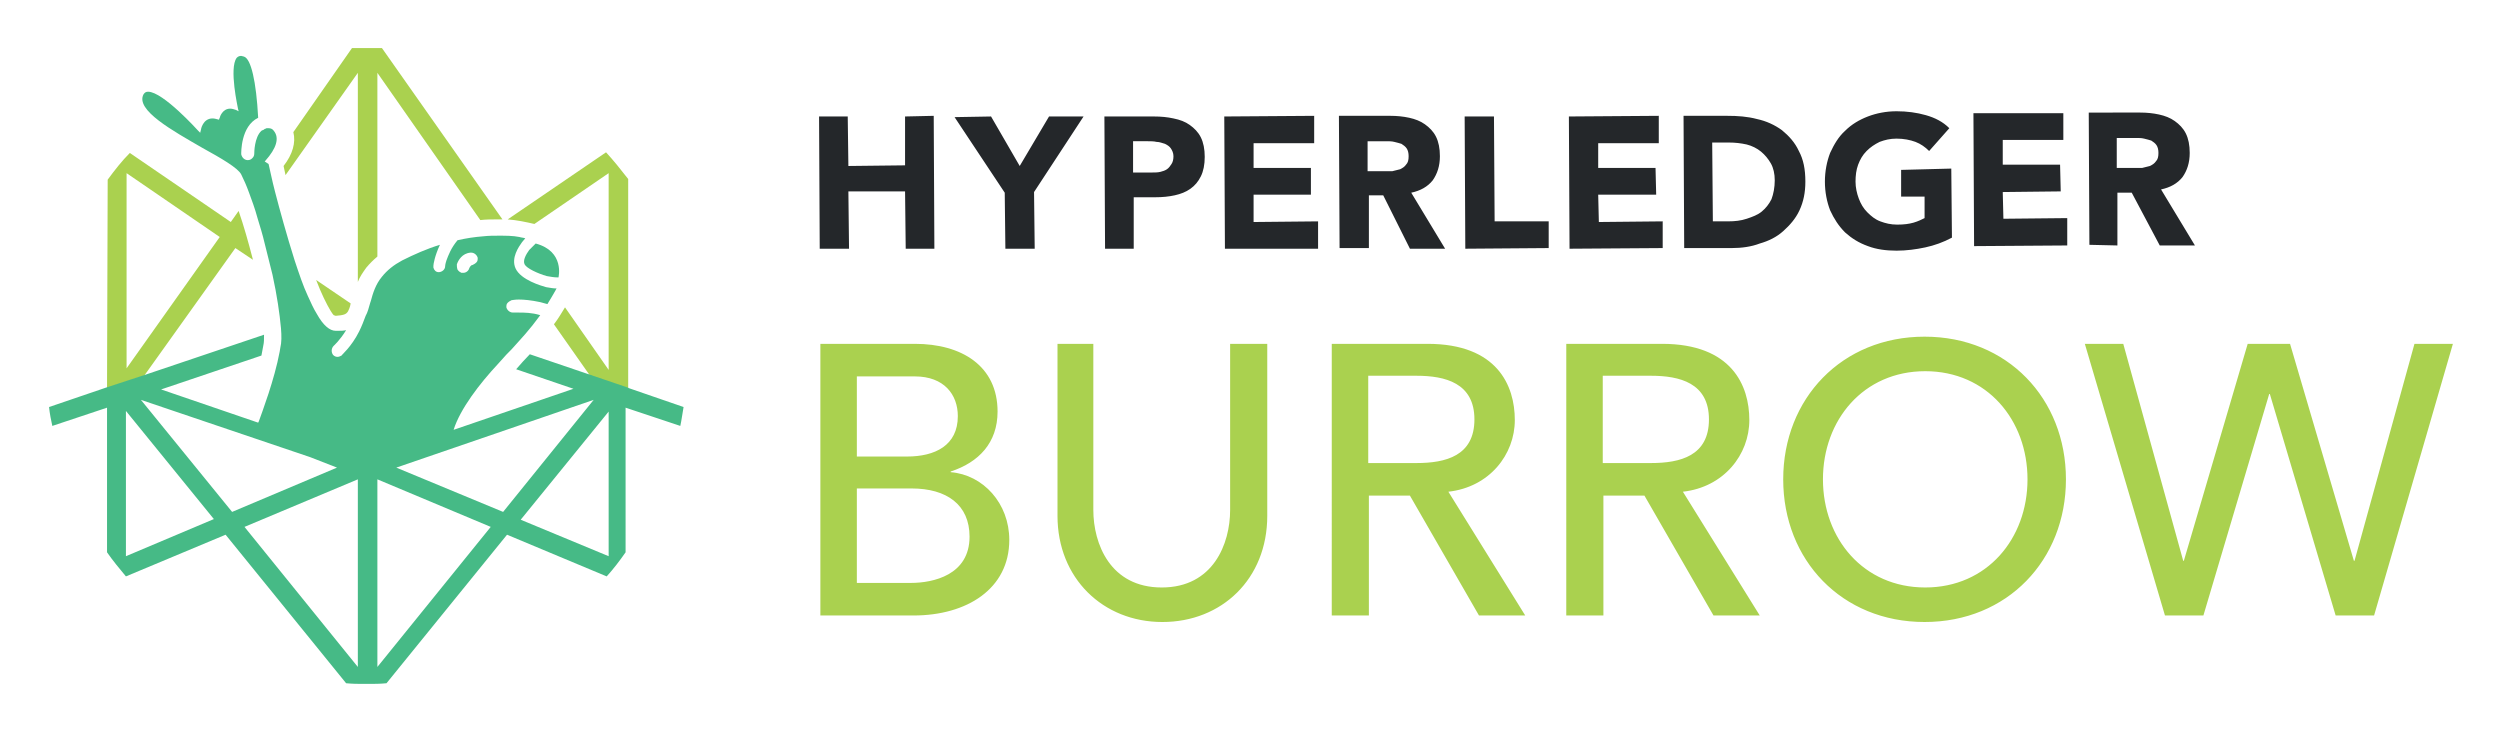 <svg xmlns="http://www.w3.org/2000/svg" role="img" viewBox="-7.63 -7.38 383.76 112.26"><title>Hyperledger Burrow logo</title><style>svg {enable-background:new 0 0 368.9 97.6}</style><style>.st1{fill:#aad14f}.st2{fill:none}.st3{fill:#46ba86}</style><path fill="#24272a" d="M122.6 22h8.7l.1 8.8h4.4l-.1-20.4-4.4.1V18l-8.7.1-.1-7.6h-4.4l.1 20.3h4.5zm24.1 8.8h4.5l-.1-8.7 7.6-11.6h-5.3l-4.5 7.6-4.4-7.6-5.6.1 7.7 11.6zm19.7 0v-7.9h3.3c1.1 0 2.1-.1 3-.3.9-.2 1.7-.5 2.4-1s1.2-1.1 1.6-1.9c.4-.8.6-1.8.6-3s-.2-2.2-.6-3c-.4-.8-1-1.4-1.7-1.9s-1.5-.8-2.5-1c-.9-.2-1.9-.3-3-.3h-7.6l.1 20.3h4.4zm2.2-16.5c.4 0 .9 0 1.3.1.5 0 .9.2 1.3.3.4.2.7.4.9.7.2.3.4.7.4 1.2s-.1.9-.3 1.2c-.2.3-.4.6-.7.8-.3.2-.6.3-1 .4-.4.1-.8.1-1.2.1h-3v-4.8h2.3zm26.1 16.5v-4.2l-9.9.1v-4.2h8.8v-4.1h-8.8v-3.8h9.3v-4.2l-13.8.1.1 20.3zm14.1 0h5.4l-5.2-8.6c1.4-.3 2.5-.9 3.3-1.9.7-1 1.1-2.2 1.1-3.7 0-1.2-.2-2.2-.6-3-.4-.8-1-1.4-1.7-1.9s-1.5-.8-2.4-1c-.9-.2-1.9-.3-2.9-.3h-7.9l.1 20.3h4.5v-8.1h2.2l4.1 8.2zm-6.5-11.9v-4.6h2.9c.4 0 .8 0 1.2.1.4.1.8.2 1.1.3.3.2.6.4.8.7.2.3.3.7.3 1.2 0 .6-.1 1-.4 1.3-.2.3-.5.5-.9.7l-1.2.3h-3.8zm27.8 11.8v-4.1h-8.3l-.1-16.1h-4.5l.1 20.3zm17.5 0v-4.1l-9.8.1-.1-4.2h8.9l-.1-4.1h-8.8v-3.8h9.3v-4.2l-13.8.1.1 20.3zm18.5-2.6c1-.9 1.9-1.9 2.5-3.2.6-1.3.9-2.7.9-4.4 0-1.9-.3-3.4-1-4.7-.6-1.3-1.5-2.3-2.6-3.2-1.1-.8-2.4-1.4-3.8-1.7-1.5-.4-3-.5-4.6-.5h-6.7l.1 20.3h7.3c1.5 0 3-.2 4.3-.7 1.4-.4 2.6-1 3.6-1.9zm-8.5-1.5h-2.3l-.1-12.1h2.6c.9 0 1.8.1 2.7.3.8.2 1.6.6 2.2 1.1.6.5 1.1 1.1 1.5 1.8.4.7.6 1.6.6 2.6 0 1.1-.2 2.1-.5 2.9-.4.8-.9 1.4-1.5 1.9s-1.4.8-2.3 1.1c-.9.3-1.8.4-2.9.4zm26.6-7.9v4.1h3.6v3.3c-.4.2-1 .5-1.7.7-.7.2-1.5.3-2.5.3s-1.8-.2-2.6-.5-1.4-.8-2-1.4c-.6-.6-1-1.3-1.3-2.1-.3-.8-.5-1.7-.5-2.6 0-.9.1-1.8.4-2.6.3-.8.7-1.5 1.3-2.1.6-.6 1.2-1 2-1.4.8-.3 1.6-.5 2.6-.5 1.1 0 2.1.2 2.9.5.8.3 1.5.8 2.1 1.4l3.1-3.5c-1-1-2.2-1.6-3.6-2-1.4-.4-2.9-.6-4.5-.6s-3.1.3-4.4.8c-1.3.5-2.5 1.2-3.5 2.2-1 .9-1.7 2.1-2.3 3.4-.5 1.3-.8 2.8-.8 4.4 0 1.6.3 3.1.8 4.4.6 1.3 1.3 2.4 2.3 3.4 1 .9 2.1 1.6 3.5 2.1 1.3.5 2.8.7 4.4.7 1.5 0 3-.2 4.4-.5 1.4-.3 2.8-.8 4.1-1.5l-.1-10.6-7.7.2zm25.5 11.6v-4.2l-9.8.1-.1-4.1 8.9-.1-.1-4.1h-8.8v-3.8h9.3V10h-13.8l.1 20.4zm7.7 0v-8.1h2.2l4.3 8.1h5.4l-5.2-8.6c1.4-.3 2.5-.9 3.3-1.9.7-1 1.1-2.2 1.1-3.7 0-1.2-.2-2.2-.6-3-.4-.8-1-1.4-1.7-1.9s-1.5-.8-2.4-1c-.9-.2-1.9-.3-2.9-.3H313l.1 20.3 4.3.1zm2.9-16.5c.4 0 .8 0 1.2.1.4.1.8.2 1.1.3.3.2.6.4.8.7.2.3.3.7.3 1.2 0 .6-.1 1-.4 1.3-.2.3-.5.5-.9.7l-1.2.3H317.3v-4.6h3z"/><path d="M118.3 45.4h14.5c7.2 0 12.7 3.4 12.7 10.4 0 4.8-2.9 7.8-7.2 9.2v.1c5 .4 9 4.8 9 10.4 0 7.5-6.5 11.6-14.7 11.6h-14.3V45.4zm5.6 17.3h7.7c4.3 0 7.8-1.7 7.8-6.2 0-3.3-2.1-6.1-6.6-6.1h-8.9v12.3zm0 19.4h8.3c3.4 0 9-1.2 9-7.1 0-4.9-3.5-7.4-8.9-7.4h-8.4v14.5zm36.3-36.7v25.5c0 5.2 2.6 11.9 10.5 11.9s10.5-6.7 10.5-11.9V45.4h5.7v26.4c0 9.7-7 16.3-16.1 16.3s-16.1-6.7-16.1-16.3V45.4h5.5zm36.6 0h14.7c10.7 0 13.4 6.4 13.4 11.7 0 5.3-3.9 10.3-10.2 11l11.8 19h-7.1l-10.6-18.4h-6.3v18.4h-5.7V45.4zm5.6 18.3h7.4c4.5 0 8.9-1.1 8.9-6.7s-4.5-6.7-8.9-6.7h-7.4v13.4zm30.4-18.3h14.7c10.7 0 13.4 6.4 13.4 11.7 0 5.3-3.9 10.3-10.2 11l11.8 19h-7.1l-10.6-18.4h-6.3v18.4h-5.7V45.4zm5.6 18.3h7.4c4.5 0 8.9-1.1 8.9-6.7s-4.5-6.7-8.9-6.7h-7.4v13.4zm27.7 2.5c0-12.4 9-21.9 21.7-21.9s21.7 9.5 21.7 21.9c0 12.4-9 21.9-21.7 21.9s-21.7-9.5-21.7-21.9zm37.5 0c0-9.1-6.2-16.6-15.7-16.6s-15.7 7.5-15.7 16.6 6.2 16.6 15.7 16.6 15.7-7.5 15.7-16.6zm8.8-20.8h5.9l9.2 33.3h.1l9.8-33.3h6.5l9.8 33.3h.1l9.2-33.3h5.9l-12.1 41.7h-5.9l-10.1-34h-.1l-10.1 34h-5.9l-12.3-41.7z" class="st1"/><path d="M43.6 41c-.2-.2-.3-.4-.5-.7-.6-1-1.4-2.6-2.2-4.7l5.3 3.6c-.1.6-.3 1-.4 1.2-.3.5-.7.6-1.9.7l-.3-.1zM8.9 20.2c1.1-1.5 2.2-2.9 3.4-4.1l15.5 10.6L29 25c.8 2.3 1.5 4.8 2.2 7.5l-2.7-1.8-14 19.6-5.7 1.9.1-32zm2.8 29.1L26.1 29l-14.3-9.8v30.1zm71.6 1.5l-5.9-8.4c.7-.9 1.2-1.8 1.7-2.6l6.7 9.6V19.2L74.4 27c-1.3-.3-2.7-.6-4.1-.7L85.4 16c1.2 1.3 2.3 2.7 3.4 4.1v32.3l-5.5-1.6zm-36-47L36.2 19.5c-.1-.5-.2-.9-.3-1.4 1.4-1.8 1.9-3.6 1.5-5.2l9-12.9H51l18.5 26.3h-1c-.7 0-1.5 0-2.4.1L50.3 3.8V32c-.6.5-1.2 1.1-1.7 1.7-.5.7-1 1.4-1.3 2.2V3.8zm-3.5 37.4c.1 0 0 0 0 0z" class="st1"/><path d="M40 62.8L14 54l14 17.2 16.1-6.8zM47.3 95V66.2l-17.4 7.3zm3 0l17.4-21.5-17.4-7.3zm12.9-60.6h.3c.4 0 .8-.3.9-.7 0 0 .2-.5.5-.5s.5-.2.6-.4c.2-.2.2-.5.2-.7-.1-.5-.5-.8-1-.8h-.1c-1.2.2-1.9 1.2-2.1 1.8-.1.2-.1.5.1.7.1.3.3.5.6.6zM11.7 78l13.5-5.7-13.5-16.6zm41.5-13.7l16.4 6.9L83.5 54zM85.8 78V55.7L72.3 72.3z" class="st2"/><path d="M11.7 78l13.5-5.7-13.5-16.6zM40 62.8L14 54l14 17.2 16.1-6.8zm23.2-28.4h.3c.4 0 .8-.3.9-.7 0 0 .2-.5.5-.5s.5-.2.6-.4c.2-.2.2-.5.2-.7-.1-.5-.5-.8-1-.8h-.1c-1.2.2-1.9 1.2-2.1 1.8-.1.2-.1.5.1.7.1.3.3.5.6.6zM47.3 95V66.2l-17.4 7.3zm38.5-17V55.7L72.3 72.3zM50.3 95l17.4-21.5-17.4-7.3zm2.9-30.7l16.4 6.9L83.5 54z" class="st2"/><path d="M88.9 52.2l-.2-.1-15-5.1c-.7.7-1.4 1.5-2.1 2.3l8.8 3L62 58.6c1-3.2 4-7.1 6.8-10.1l.9-1c.5-.6 1.1-1.1 1.6-1.7.6-.7 1.2-1.3 1.7-1.9.7-.8 1.5-1.8 2.3-2.9-1.3-.4-2.5-.4-3.3-.4h-.9c-.5 0-.9-.4-1-.8 0-.3 0-.5.2-.7.2-.2.4-.3.6-.4.1 0 .5-.1 1.1-.1.8 0 1.9.1 3.3.4.4.1.7.2 1.1.3.5-.8.9-1.5 1.3-2.2 0-.1.1-.1.1-.2-.5 0-1-.1-1.6-.2-.7-.2-3.9-1.1-4.7-2.9-.7-1.6.5-3.3 1-4 .2-.2.3-.4.5-.6-.3-.1-.6-.1-.9-.2-1-.2-2.1-.2-3.2-.2-.7 0-1.5 0-2.4.1-1.3.1-2.6.3-3.9.6-1 1.2-1.4 2.3-1.7 3.1-.2.6-.2.9-.2.9 0 .5-.5.9-1 .9-.4 0-.7-.3-.8-.7v-.3c0-.2.2-1.5 1-3.2-2 .6-4 1.5-5.8 2.4-1.3.7-2.3 1.5-3.1 2.5-1 1.2-1.4 2.6-1.7 3.7l-.1.3c-.2.7-.4 1.5-.7 2-.3.8-.6 1.6-1 2.4-1.2 2.4-2.7 3.6-2.7 3.7-.2.1-.4.2-.6.2-.3 0-.5-.1-.7-.3-.3-.4-.3-1 .1-1.4 0 0 1-.9 1.9-2.4-.4.1-.8.1-1.3.1h-.3c-.9 0-1.9-.8-2.9-2.6-.5-.8-.9-1.7-1.4-2.8-.7-1.5-1.3-3.3-2-5.4-1.2-3.8-2.3-7.8-3-10.5-.5-1.9-.8-3.5-1-4.3l-.6-.4.1-.1c1.7-1.9 2.2-3.5 1.3-4.6-.2-.3-.5-.4-.8-.4h-.2c-.1 0-.2 0-.3.1-.1 0-.1 0-.2.1s-.3.1-.4.2c-1.1 1-1.1 3.4-1.1 3.5 0 .3-.1.5-.3.7-.2.2-.4.3-.7.3-.5 0-.9-.4-1-.9 0-.2-.1-4.3 2.6-5.6-.3-5.6-1.1-9.1-2.2-9.4-.1 0-.3-.1-.4-.1-.3 0-.5.1-.7.3-1.2 1.6.2 7.7.2 7.8l.1.4-.4-.2c-.3-.1-.6-.2-.9-.2-1.2 0-1.6 1.3-1.6 1.4l-.1.2v.1c-.4-.1-.7-.2-1-.2-1.5 0-1.8 1.7-1.8 1.8l-.1.4-.3-.3c-.1-.1-5.4-6-7.7-6-.3 0-.5.1-.7.4-1.3 2.4 4.5 5.6 9 8.2 2.9 1.6 5.5 3.1 6 4.1.4.8.8 1.7 1.2 2.8.4 1.1.9 2.4 1.3 3.9.4 1.3.8 2.6 1.1 3.9l1.2 4.8c.7 3.2 1.1 6 1.3 8.2.1 1.2.1 2.2-.1 3l-.1.6c-.8 4.3-2.7 9.3-3.2 10.7l-.1.2-14.9-5.1 15.4-5.2c.1-.5.2-1.1.3-1.6.1-.4.1-.9.1-1.6l-17.8 6-6.4 2.1-8.8 3c.1 1 .3 2 .5 2.9l8.4-2.8v22.2c.9 1.3 1.9 2.5 2.9 3.7L27 74.7l18.5 22.8c1 .1 1.9.1 2.7.1h.8c.8 0 1.7 0 2.7-.1l18.5-22.8 15.3 6.4c1-1.1 2-2.4 2.9-3.7V55.2l8.4 2.8c.2-.9.3-1.8.5-2.9l-8.4-2.9zm-26.4-19c.2-.6.8-1.7 2.1-1.8h.1c.5 0 .9.4 1 .8 0 .3 0 .5-.2.7-.2.2-.4.3-.6.4-.3 0-.5.5-.5.5-.1.4-.5.7-.9.7h-.3c-.2-.1-.4-.2-.6-.5-.1-.3-.1-.6-.1-.8zM11.7 78V55.7l13.5 16.6L11.7 78zM14 54l26 8.8 4.1 1.6L28 71.2 14 54zm33.3 41L29.9 73.5l17.4-7.3V95zm3 0V66.2l17.4 7.3L50.3 95zm19.3-23.8l-16.4-6.8L83.5 54 69.6 71.2zM85.8 78l-13.5-5.6 13.5-16.6V78z" class="st3"/><path d="M73.6 31c-.5.7-1 1.6-.7 2.2.3.6 2 1.4 3.4 1.8.6.1 1.1.2 1.6.2h.2s1-4-3.5-5.2l-1 1z" class="st3"/></svg>